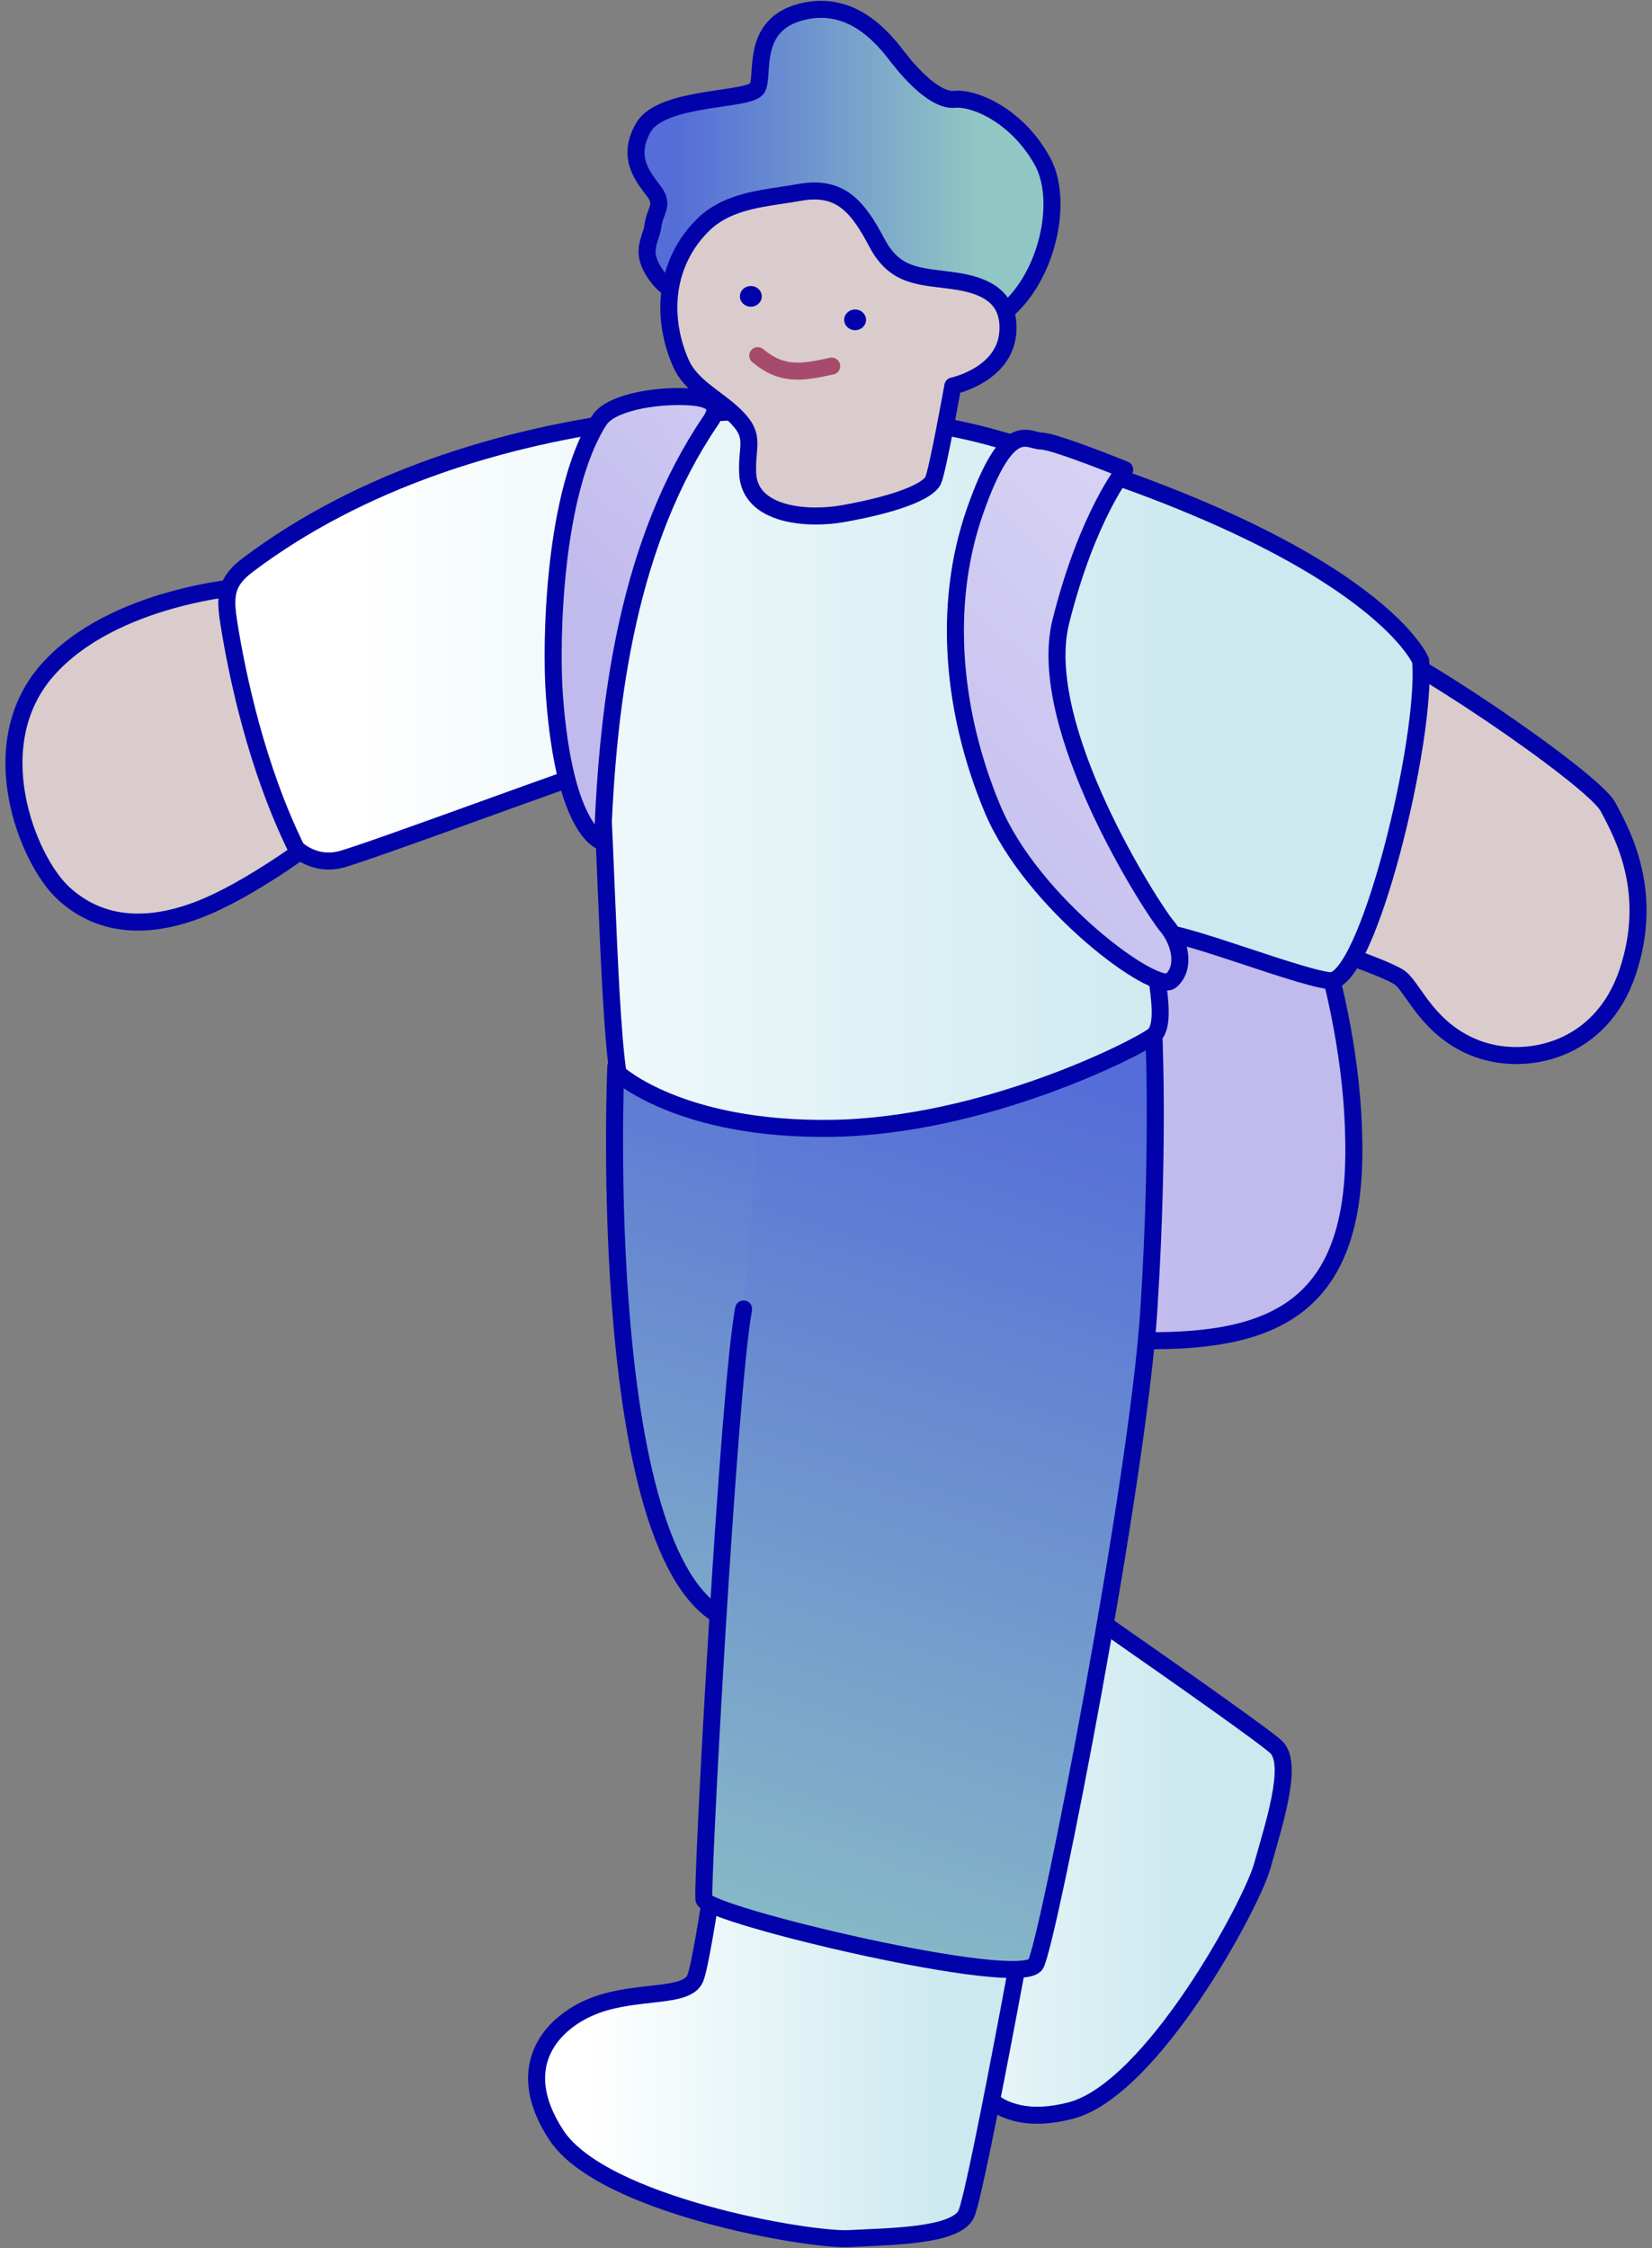 <svg xmlns="http://www.w3.org/2000/svg" width="97" height="132" xmlns:xlink="http://www.w3.org/1999/xlink" viewBox="0 0 97 132"><rect x="0" y="0" width="97" height="132" fill="#808080" stroke="none"/><defs><style>.cls-1{fill:url(#grad40-2);}.cls-1,.cls-2,.cls-3,.cls-4,.cls-5,.cls-6,.cls-7,.cls-8,.cls-9,.cls-10,.cls-11{stroke-linecap:round;stroke-linejoin:round;}.cls-1,.cls-2,.cls-3,.cls-4,.cls-6,.cls-7,.cls-8,.cls-9,.cls-10,.cls-11{stroke:#0202aa;}.cls-2{fill:url(#grad40-3);}.cls-3{fill:url(#grad33-2);}.cls-4{fill:url(#grad33-3);}.cls-5{fill:none;stroke:#a64b6b;}.cls-6{fill:url(#grad33);}.cls-7{fill:url(#grad40);}.cls-8{fill:#dacccc;}.cls-12{fill:#0202aa;}.cls-9{fill:url(#grad3-3);}.cls-10{fill:url(#grad3-2);}.cls-11{fill:url(#grad3);}</style><linearGradient id="grad3" x1="37.345" y1="10.011" x2="61.769" y2="10.011" gradientUnits="userSpaceOnUse"><stop offset=".094" stop-color="#546dd8"/><stop offset=".82" stop-color="#90c6c3"/></linearGradient><linearGradient id="grad33" x1="45.033" y1="106.61" x2="75.345" y2="106.61" gradientUnits="userSpaceOnUse"><stop offset=".101" stop-color="#fff"/><stop offset=".82" stop-color="#cbe9ef"/></linearGradient><linearGradient id="grad3-2" x1="54.936" y1="52.708" x2="30.877" y2="125.404" xlink:href="#grad3"/><linearGradient id="grad40" x1="46.417" y1="60.022" x2="79.494" y2="60.022" gradientUnits="userSpaceOnUse"><stop offset=".172" stop-color="#d8d4f4"/><stop offset=".699" stop-color="#c1baed"/></linearGradient><linearGradient id="grad33-2" x1="31.506" y1="117.273" x2="61.252" y2="117.273" xlink:href="#grad33"/><linearGradient id="grad3-3" x1="63.519" y1="55.192" x2="36.689" y2="136.259" xlink:href="#grad3"/><linearGradient id="grad33-3" x1="13.318" y1="45.201" x2="83.444" y2="45.201" xlink:href="#grad33"/><linearGradient id="grad40-2" x1="80.385" y1="25.262" x2="37.225" y2="69.013" xlink:href="#grad40"/><linearGradient id="grad40-3" x1="57.398" y1="14.621" x2="26.31" y2="46.135" xlink:href="#grad40"/></defs><path class="cls-11" d="M42.273,17.536s-2.406.328-3.61-1.203c-1.203-1.531-.438-2.188-.328-3.063.109-.875.656-1.203.109-1.969-.547-.766-1.75-1.969-.656-3.828,1.094-1.86,6.235-1.531,6.672-2.297.438-.766-.438-3.719,2.625-4.485,3.063-.766,4.922,1.75,5.688,2.735.766.984,2.188,2.516,3.282,2.406,1.094-.109,3.61.875,5.141,3.61,1.531,2.735-.109,8.532-3.719,9.735-3.61,1.203-15.204-1.641-15.204-1.641Z"/><path class="cls-8" d="M14.427,34.432s-7.761.517-11.642,4.915c-3.881,4.398-1.164,11.124.905,13.065,2.07,1.94,4.786,2.199,7.89,1.035,3.104-1.164,6.985-4.139,6.985-4.139l-4.139-14.875Z"/><path class="cls-6" d="M55.69,89.019s18.245,12.56,19.265,13.586c1.02,1.025-.217,4.703-.836,6.952-.619,2.248-6.456,13.114-11.245,14.37-4.789,1.256-6.417-2.021-6.492-4.639-.075-2.618,1.322-5.151.384-6.012s-11.356-6.001-11.724-6.125c-.368-.124,10.648-18.131,10.648-18.131Z"/><path class="cls-10" d="M36.158,62.631s-1.294,29.88,6.856,32.597c8.149,2.716,15.652-4.269,16.557-10.089.905-5.821-.905-24.706-.905-24.706l-22.507,2.199Z"/><path class="cls-7" d="M75.61,49.696s4.01,8.796,3.881,18.239c-.129,9.443-5.433,11.124-13.841,10.736-8.408-.388-14.875-3.104-16.945-7.373-2.07-4.269-4.01-18.109.259-25.612,4.269-7.502,20.826-4.786,26.647,4.01Z"/><path class="cls-8" d="M76.171,55.128s5.303,1.682,6.08,2.328c.776.647,1.682,3.104,4.527,4.139,2.846,1.035,7.244.129,8.796-4.527,1.552-4.657-.259-8.02-1.164-9.701-.905-1.682-12.547-9.572-14.358-9.701-1.811-.129-4.527,16.816-3.881,17.463Z"/><path class="cls-3" d="M61.252,107.128s-3.881,21.602-4.527,22.895c-.647,1.294-4.527,1.294-6.856,1.423-2.328.129-14.487-1.94-17.204-6.08-2.716-4.139-.129-6.726,2.328-7.632,2.458-.905,5.303-.388,5.821-1.552.517-1.164,2.07-12.677,2.07-13.065s18.368,4.01,18.368,4.01Z"/><path class="cls-9" d="M43.66,76.86c-.905,4.915-2.458,33.761-2.328,34.666s18.713,5.347,19.489,3.794,5.993-28.242,6.64-38.461c.647-10.219.259-16.816.259-16.816,0,0-22.378-1.164-22.637-1.164"/><path class="cls-4" d="M13.477,34.437c-.237.6-.179,1.279-.027,2.226.481,3.003,1.602,8.375,3.951,13.162,0,0,1.035,1.035,2.587.647s14.746-5.303,15.134-5.303.517,13.453,1.164,17.851c0,0,3.622,3.363,12.547,3.234s17.851-4.657,18.885-5.433c1.035-.776-.259-5.045-.129-5.95.129-.905,8.279,2.458,10.478,2.716,2.199.259,5.735-14.142,5.347-18.799,0,0-2.76-6.726-24.879-13.021-10.553-3.003-30.833-2.516-43.987,7.409-.568.428-.899.825-1.072,1.263Z"/><path class="cls-1" d="M66.038,27.576s-2.199,2.716-3.751,8.925c-1.552,6.209,5.433,16.945,6.209,17.851s1.164,2.458.259,3.234c-.905.776-8.149-4.527-10.478-10.089-2.328-5.562-2.975-11.9-1.035-17.463,1.94-5.562,3.104-4.139,3.881-4.139s4.915,1.682,4.915,1.682Z"/><path class="cls-2" d="M41.712,24.727c.799-1.176-.41-1.393-1.399-1.434-1.941-.08-4.474.364-5.131,1.392-2.68,4.196-2.861,12.982-2.63,16.139.595,8.128,2.827,8.612,2.827,8.612.298-8.572,1.576-17.704,6.332-24.709Z"/><path class="cls-8" d="M45.999,11.451c-1.696.256-3.446.501-4.718,1.757-2.208,2.18-2.52,5.328-1.308,8.107.571,1.31,1.981,1.997,2.992,2.911,1.496,1.352.866,1.82.934,3.547.101,2.545,3.593,2.746,5.582,2.391,3.622-.647,5.045-1.423,5.303-1.94s1.164-5.562,1.164-5.562c0,0,3.104-.647,3.234-3.234.102-2.033-1.389-2.685-3.137-2.935-2.016-.288-3.468-.18-4.556-2.237-1.084-2.047-2.107-3.396-4.522-2.961-.318.057-.642.107-.968.156Z"/><path class="cls-5" d="M44.493,20.883c1.452,1.213,2.627.982,4.341.614"/><path class="cls-12" d="M44.729,17.401c0,.336-.287.608-.642.608-.355,0-.642-.272-.642-.608,0-.336.287-.608.642-.608s.642.272.642.608Z"/><path class="cls-12" d="M50.852,18.781c0,.336-.287.608-.642.608-.355,0-.642-.272-.642-.608s.287-.608.642-.608.642.272.642.608Z"/></svg>